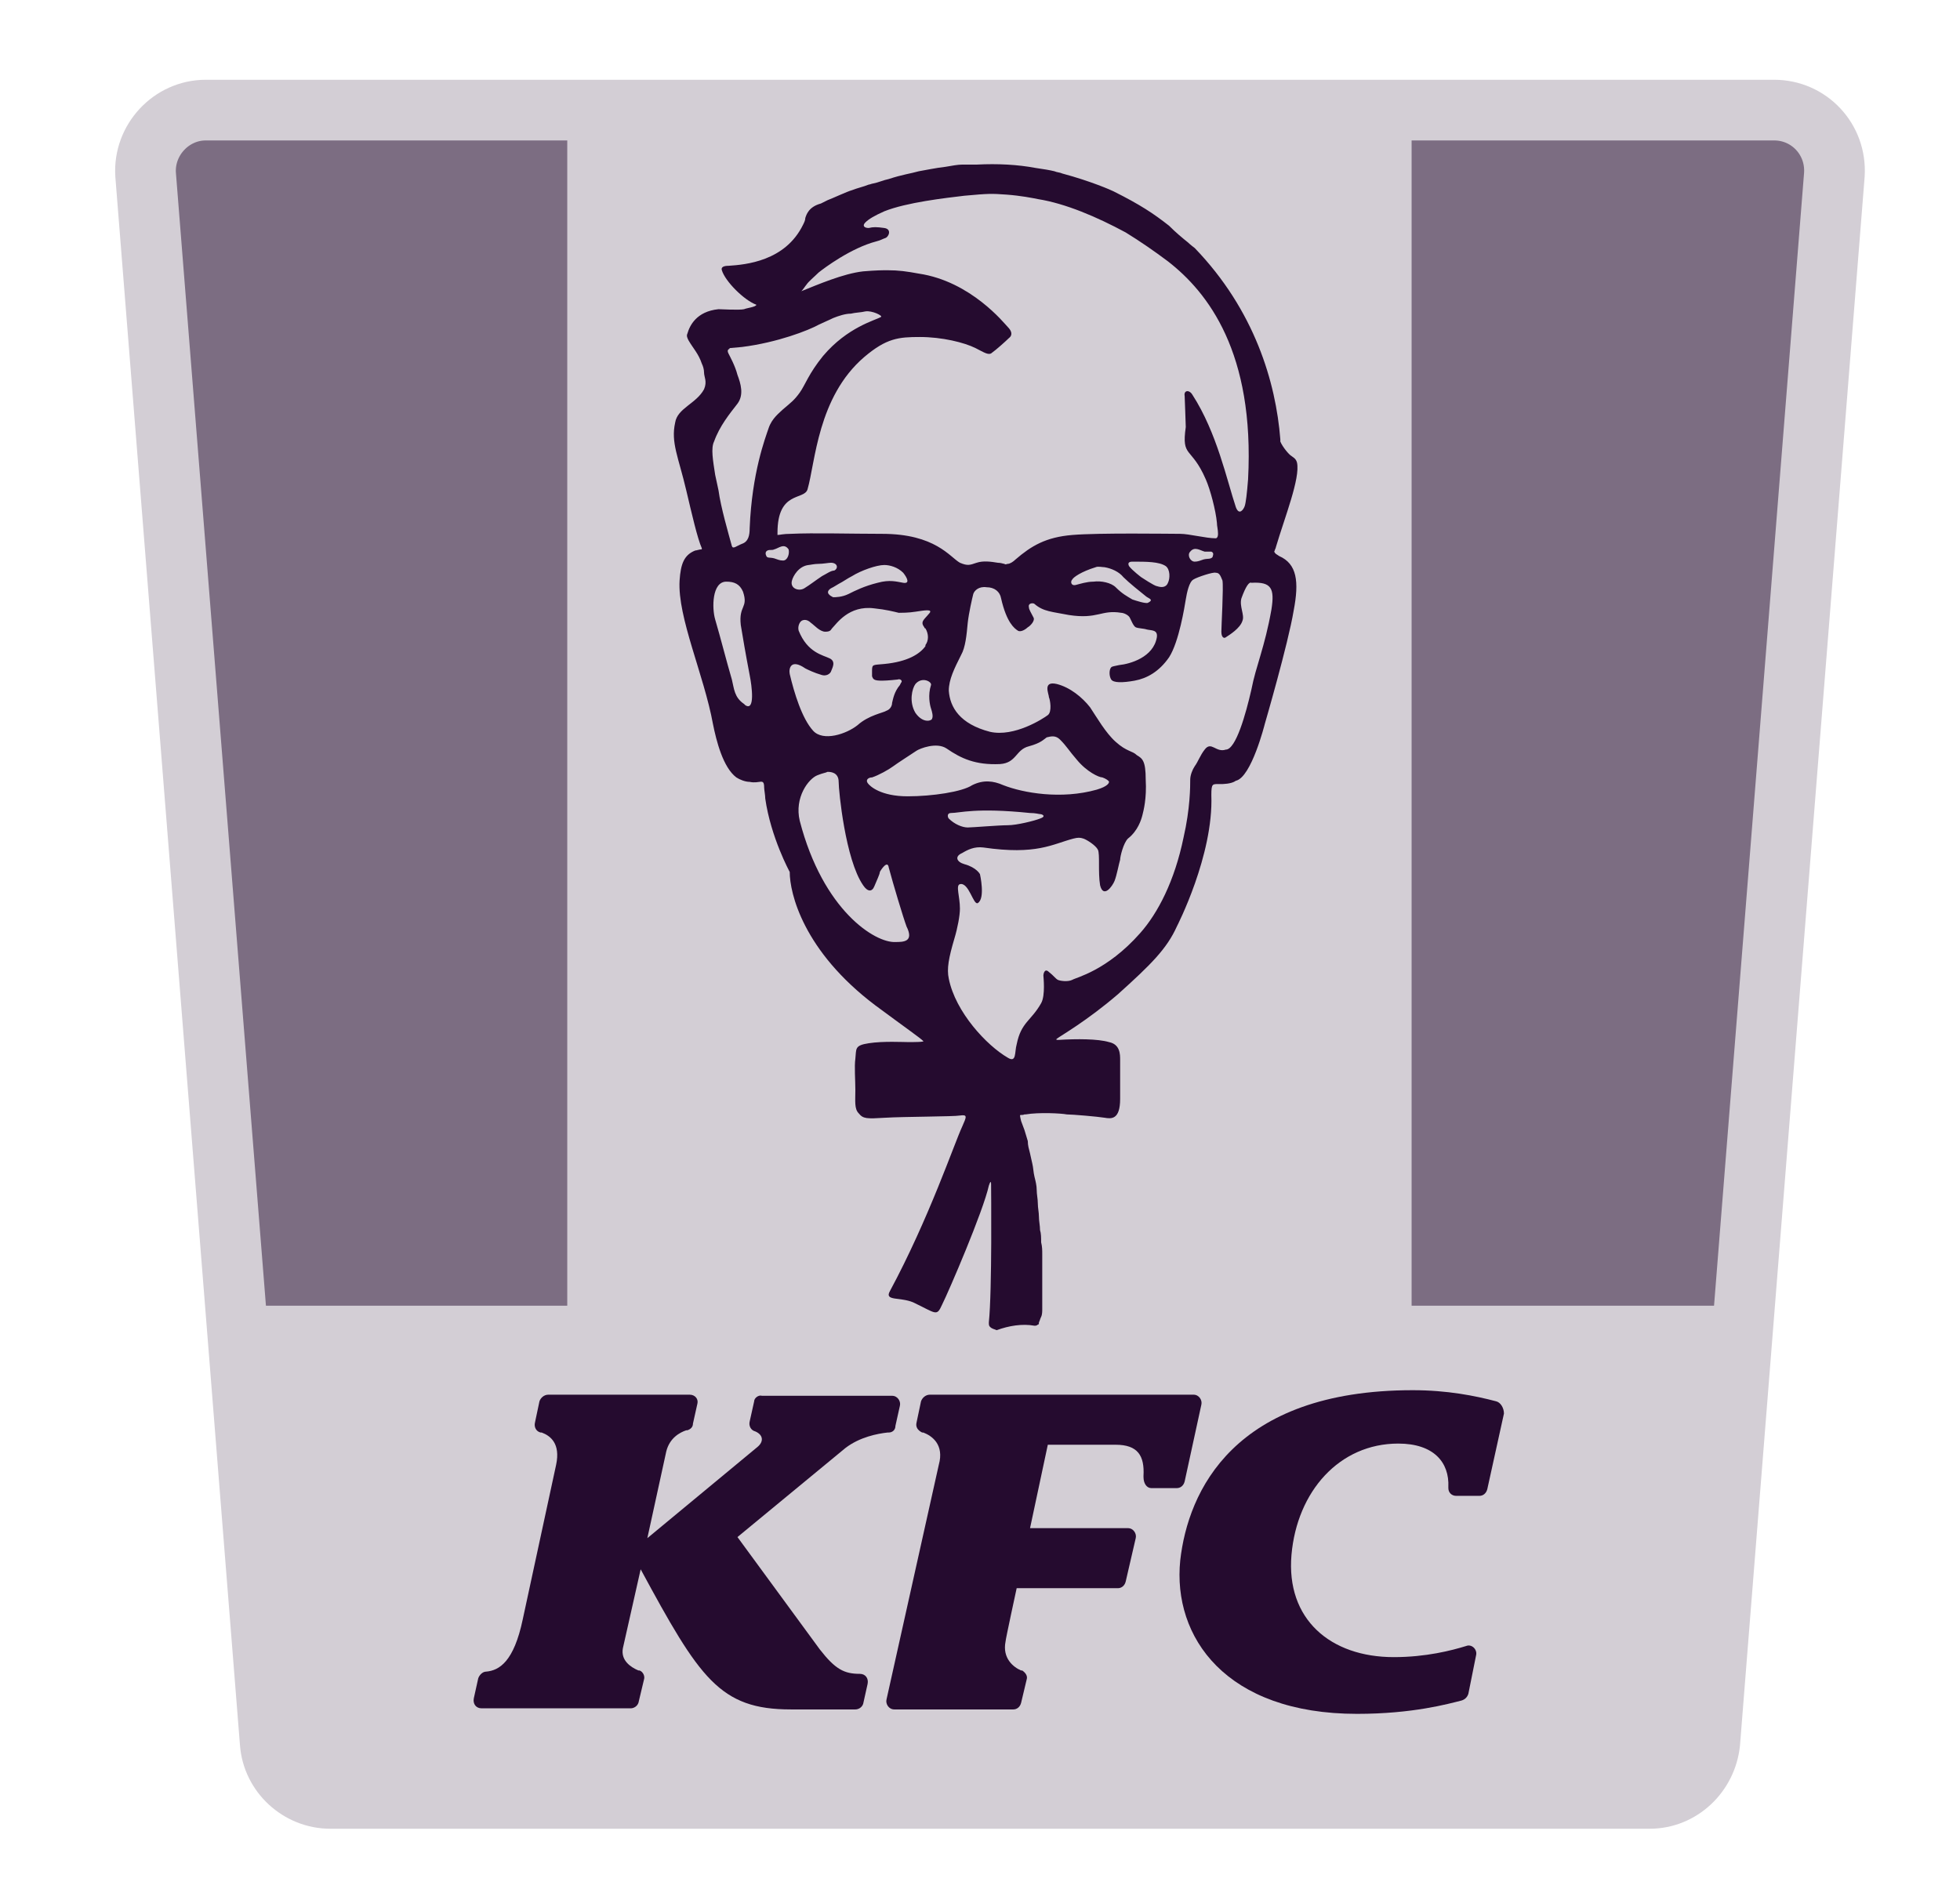 <svg width="62" height="60" viewBox="0 0 62 60" fill="none" xmlns="http://www.w3.org/2000/svg">
<path d="M56.125 3.484H6.507C5.416 3.484 4.536 4.434 4.606 5.525L8.548 55.144C8.618 56.129 9.463 56.903 10.448 56.903H52.184C53.169 56.903 53.979 56.129 54.084 55.144L58.026 5.525C58.096 4.399 57.216 3.484 56.125 3.484Z" fill="#D3CED5"/>
<path d="M17.944 3.835H4.606L7.07 41.313H17.944V3.835Z" fill="#7C6D82"/>
<path d="M57.744 3.87L44.653 3.518V41.313H55.175L57.744 3.87Z" fill="#7C6D82"/>
<path d="M40.219 19.284C40.008 20.481 39.726 21.079 39.585 21.818C39.409 22.592 39.093 23.718 38.776 23.718C38.459 23.824 38.318 23.437 38.107 23.718C37.967 23.894 37.896 24.105 37.791 24.246C37.72 24.352 37.65 24.528 37.65 24.668C37.65 24.88 37.65 25.583 37.439 26.498C37.157 27.871 36.629 28.891 36.066 29.525C35.011 30.721 34.025 30.932 33.92 31.003C33.779 31.073 33.532 31.038 33.462 31.003C33.392 30.968 33.321 30.862 33.181 30.756C33.04 30.616 33.005 30.827 33.005 30.862C33.005 30.897 33.075 31.495 32.934 31.742C32.617 32.305 32.301 32.34 32.16 33.044C32.09 33.29 32.16 33.642 31.878 33.466C31.21 33.079 30.225 32.023 30.013 30.968C29.943 30.651 30.013 30.299 30.189 29.701C30.295 29.349 30.365 28.962 30.365 28.75C30.365 28.363 30.225 28.012 30.365 27.976C30.647 27.906 30.788 28.645 30.928 28.575C31.175 28.434 30.999 27.66 30.999 27.66C30.999 27.66 30.893 27.448 30.506 27.343C30.26 27.273 30.189 27.097 30.436 26.991C30.612 26.885 30.823 26.78 31.104 26.815C32.794 27.061 33.286 26.709 33.955 26.534C34.096 26.498 34.166 26.498 34.272 26.534C34.377 26.569 34.659 26.745 34.729 26.885C34.799 27.026 34.729 27.589 34.799 28.012C34.905 28.434 35.186 28.047 35.257 27.871C35.327 27.695 35.398 27.308 35.433 27.202C35.433 27.097 35.538 26.674 35.679 26.534C35.996 26.287 36.101 25.935 36.137 25.794C36.172 25.654 36.277 25.267 36.242 24.668C36.242 24.07 36.137 24 35.961 23.894C35.82 23.753 35.644 23.789 35.292 23.472C34.975 23.19 34.694 22.698 34.483 22.381C34.236 22.064 33.849 21.748 33.427 21.642C32.969 21.537 33.181 21.959 33.181 22.064C33.216 22.135 33.286 22.522 33.145 22.627C33.005 22.733 32.09 23.331 31.316 23.155C30.365 22.909 30.049 22.381 30.013 21.853C30.013 21.501 30.189 21.149 30.401 20.727C30.541 20.481 30.576 20.094 30.612 19.706C30.647 19.39 30.752 18.932 30.788 18.792C30.823 18.686 30.964 18.545 31.21 18.581C31.456 18.581 31.632 18.721 31.667 18.932C31.843 19.706 32.09 19.883 32.195 19.953C32.301 20.023 32.477 19.883 32.512 19.847C32.582 19.812 32.758 19.636 32.688 19.531C32.617 19.39 32.547 19.284 32.547 19.214C32.512 19.073 32.688 19.073 32.723 19.108C33.005 19.355 33.286 19.355 33.814 19.46C34.729 19.601 34.834 19.284 35.468 19.39C35.538 19.39 35.714 19.46 35.749 19.566C35.785 19.636 35.855 19.812 35.925 19.847C35.996 19.883 36.172 19.883 36.277 19.918C36.418 19.953 36.629 19.918 36.594 20.164C36.489 20.797 35.749 21.009 35.398 21.044C35.257 21.079 35.186 21.079 35.151 21.114C35.081 21.184 35.081 21.396 35.151 21.501C35.222 21.607 35.503 21.607 35.89 21.537C36.277 21.466 36.664 21.255 36.981 20.797C37.298 20.305 37.474 19.179 37.509 18.968C37.544 18.756 37.615 18.404 37.755 18.334C37.861 18.264 38.389 18.088 38.459 18.123C38.565 18.123 38.6 18.193 38.67 18.369C38.706 18.581 38.635 19.812 38.635 19.988C38.635 20.199 38.741 20.199 38.776 20.164C38.882 20.094 39.233 19.883 39.304 19.636C39.374 19.46 39.198 19.179 39.269 18.932C39.409 18.545 39.515 18.404 39.585 18.44C40.219 18.404 40.324 18.616 40.219 19.284ZM32.899 25.9C32.723 25.971 32.16 26.111 31.878 26.111C31.597 26.111 30.752 26.182 30.612 26.182C30.436 26.182 30.189 26.076 30.013 25.9C29.978 25.865 29.943 25.724 30.084 25.724C30.365 25.724 30.858 25.548 32.582 25.724C32.758 25.724 32.864 25.759 32.899 25.759C32.969 25.759 33.11 25.83 32.899 25.9ZM28.711 25.196C27.867 25.196 27.515 24.88 27.445 24.774C27.374 24.668 27.48 24.598 27.585 24.598C27.796 24.528 28.113 24.352 28.254 24.246C28.395 24.141 28.782 23.894 28.993 23.753C29.099 23.683 29.626 23.472 29.943 23.683C30.401 24 30.858 24.211 31.632 24.176C32.16 24.141 32.125 23.718 32.547 23.613C32.934 23.507 33.005 23.402 33.11 23.331C33.251 23.296 33.392 23.261 33.532 23.402C33.744 23.613 33.814 23.753 34.06 24.035C34.377 24.422 34.764 24.598 34.87 24.598C34.975 24.633 35.081 24.704 35.081 24.739C35.081 24.774 35.046 24.88 34.694 24.985C33.568 25.302 32.371 25.091 31.738 24.844C31.421 24.704 31.104 24.668 30.752 24.844C30.436 25.055 29.486 25.196 28.711 25.196ZM28.324 29.806C27.691 29.841 26.037 28.821 25.298 25.971C25.122 25.232 25.579 24.633 25.861 24.528C26.037 24.457 26.107 24.457 26.178 24.422C26.248 24.422 26.529 24.422 26.529 24.739C26.529 25.02 26.741 27.202 27.304 28.012C27.445 28.223 27.585 28.223 27.656 28.047C27.726 27.871 27.832 27.66 27.832 27.589C27.867 27.519 28.078 27.202 28.113 27.448C28.254 27.976 28.571 29.032 28.676 29.314C28.922 29.806 28.571 29.806 28.324 29.806ZM24.981 21.325C24.946 21.149 25.016 20.833 25.474 21.149C25.544 21.185 25.755 21.29 26.002 21.36C26.142 21.396 26.248 21.325 26.283 21.255C26.318 21.149 26.459 20.938 26.248 20.833C26.037 20.727 25.544 20.657 25.263 19.953C25.227 19.812 25.298 19.671 25.368 19.636C25.439 19.601 25.544 19.601 25.65 19.706C25.755 19.777 25.931 19.988 26.107 19.988C26.283 19.988 26.283 19.918 26.318 19.883C26.459 19.742 26.846 19.143 27.656 19.249C28.008 19.284 28.289 19.355 28.43 19.39C28.5 19.39 28.747 19.39 28.958 19.355C29.204 19.32 29.556 19.249 29.38 19.425C29.239 19.601 29.098 19.671 29.239 19.847C29.239 19.847 29.239 19.883 29.274 19.883C29.38 20.058 29.38 20.27 29.274 20.41V20.445C29.098 20.692 28.711 20.938 27.972 21.009C27.62 21.044 27.585 21.009 27.585 21.22C27.585 21.29 27.585 21.325 27.585 21.396C27.62 21.501 27.656 21.537 27.902 21.537C28.078 21.537 28.395 21.501 28.395 21.501C28.465 21.466 28.571 21.537 28.5 21.607L28.465 21.677C28.289 21.888 28.254 22.099 28.219 22.24C28.219 22.346 28.148 22.451 28.043 22.487C27.937 22.557 27.48 22.627 27.128 22.944C26.776 23.226 26.037 23.472 25.72 23.12C25.368 22.733 25.122 21.924 24.981 21.325ZM24.77 17.736C24.664 17.736 24.594 17.701 24.488 17.666C24.348 17.63 24.277 17.666 24.242 17.595C24.207 17.525 24.207 17.454 24.277 17.419C24.348 17.384 24.418 17.419 24.488 17.384C24.629 17.349 24.805 17.173 24.946 17.384C24.981 17.525 24.911 17.736 24.77 17.736ZM23.538 22.275C23.222 22.064 23.222 21.783 23.151 21.501C22.975 20.903 22.799 20.199 22.623 19.601C22.518 19.249 22.518 18.404 22.975 18.404C23.222 18.404 23.398 18.475 23.503 18.721C23.679 19.249 23.362 19.143 23.433 19.777C23.503 20.199 23.573 20.622 23.714 21.36C23.785 21.712 23.89 22.522 23.573 22.311M22.588 13.97C22.764 13.478 23.081 13.091 23.327 12.774C23.538 12.492 23.433 12.141 23.327 11.859C23.257 11.578 23.081 11.261 23.046 11.19C23.011 11.12 23.011 11.085 23.046 11.05C23.046 11.05 23.081 11.05 23.081 11.014L23.468 10.979C24.594 10.838 25.579 10.451 25.896 10.275C26.037 10.205 26.213 10.135 26.354 10.064C26.529 9.994 26.741 9.924 26.917 9.924C27.057 9.888 27.233 9.888 27.374 9.853C27.585 9.818 27.937 9.994 27.867 10.029C27.691 10.135 26.811 10.346 26.037 11.261C25.579 11.824 25.474 12.176 25.298 12.422C25.122 12.668 25.016 12.739 24.77 12.95C24.664 13.056 24.418 13.232 24.313 13.548C24.207 13.865 23.785 14.956 23.714 16.715C23.714 16.927 23.679 17.138 23.468 17.208C23.292 17.278 23.186 17.384 23.151 17.278C23.046 16.891 22.799 16.047 22.729 15.519C22.694 15.343 22.659 15.202 22.623 15.026C22.553 14.569 22.483 14.182 22.588 13.97ZM26.002 18.229C25.791 18.369 25.615 18.51 25.439 18.616C25.263 18.721 24.981 18.616 25.052 18.369C25.087 18.229 25.263 17.912 25.579 17.877C25.615 17.877 25.755 17.841 25.896 17.841C26.037 17.841 26.213 17.806 26.283 17.806C26.494 17.806 26.529 17.982 26.389 18.053C26.283 18.053 26.142 18.158 26.002 18.229ZM26.283 18.616C26.354 18.581 26.354 18.581 26.529 18.475C26.67 18.404 26.811 18.299 26.952 18.229C27.233 18.053 27.726 17.877 27.972 17.877C28.148 17.877 28.395 17.947 28.571 18.123C28.711 18.299 28.782 18.475 28.571 18.44C28.36 18.404 28.148 18.334 27.761 18.44C27.339 18.545 27.057 18.686 26.846 18.792C26.635 18.897 26.424 18.897 26.354 18.897C26.283 18.862 26.072 18.756 26.283 18.616ZM29.45 22.416C29.486 22.522 29.521 22.663 29.486 22.733C29.486 22.803 29.204 22.909 28.958 22.557C28.747 22.205 28.852 21.783 28.958 21.642C29.169 21.396 29.486 21.572 29.45 21.677C29.345 21.994 29.415 22.311 29.45 22.416ZM36.313 19.073C36.242 19.108 35.925 19.003 35.82 18.968C35.644 18.862 35.503 18.792 35.292 18.581C35.151 18.44 34.834 18.369 34.588 18.404C34.377 18.404 34.166 18.475 34.025 18.51C33.884 18.545 33.849 18.404 33.92 18.334C33.955 18.264 34.201 18.088 34.659 17.947C34.729 17.912 34.87 17.947 34.94 17.947C35.151 17.982 35.398 18.088 35.538 18.264C35.714 18.44 36.066 18.721 36.242 18.862C36.313 18.932 36.524 18.968 36.313 19.073ZM36.101 18.264C36.101 18.264 35.82 18.053 35.714 17.912C35.679 17.841 35.679 17.771 35.82 17.771C36.277 17.771 36.664 17.771 36.876 17.912C37.016 18.017 37.016 18.299 36.946 18.44C36.876 18.616 36.7 18.581 36.594 18.545C36.524 18.545 36.101 18.264 36.101 18.264ZM38.354 17.63C38.283 17.701 38.213 17.666 38.072 17.701C37.967 17.736 37.896 17.771 37.791 17.771C37.65 17.771 37.544 17.56 37.65 17.454C37.791 17.278 37.967 17.419 38.107 17.454C38.178 17.454 38.248 17.454 38.318 17.454C38.389 17.49 38.389 17.525 38.354 17.63ZM25.509 9.009C25.579 8.903 25.755 8.762 25.896 8.622C26.072 8.481 26.917 7.847 27.726 7.636C27.867 7.601 27.902 7.566 28.008 7.531C28.113 7.495 28.219 7.249 27.972 7.214C27.726 7.179 27.62 7.179 27.48 7.214C27.339 7.214 27.268 7.143 27.374 7.038C27.48 6.932 27.656 6.827 27.972 6.686C28.676 6.404 29.908 6.264 30.506 6.193C31.28 6.123 31.351 6.123 31.843 6.158C32.301 6.193 32.653 6.264 32.829 6.299C33.709 6.44 34.694 6.862 35.609 7.355C36.066 7.636 36.524 7.953 36.946 8.27C38.213 9.255 39.691 11.155 39.48 15.167C39.444 15.624 39.409 15.906 39.374 16.012C39.339 16.117 39.198 16.328 39.093 16.047C38.811 15.202 38.494 13.689 37.72 12.492C37.615 12.316 37.439 12.352 37.474 12.528C37.474 12.598 37.509 13.372 37.509 13.513C37.368 14.498 37.685 14.111 38.142 15.167C38.283 15.484 38.459 16.152 38.494 16.539C38.494 16.645 38.529 16.75 38.529 16.891C38.529 17.032 38.459 17.032 38.459 17.032C38.142 17.032 37.615 16.891 37.333 16.891C37.016 16.891 34.764 16.856 33.92 16.927C33.075 16.997 32.617 17.278 32.125 17.701C32.054 17.771 31.949 17.841 31.878 17.841C31.843 17.841 31.808 17.877 31.773 17.841C31.738 17.841 31.667 17.806 31.562 17.806C31.351 17.771 31.104 17.736 30.893 17.806C30.682 17.877 30.612 17.912 30.365 17.806C30.049 17.63 29.591 16.891 27.902 16.891C26.952 16.891 25.72 16.856 25.016 16.891C24.77 16.891 24.664 16.927 24.594 16.927C24.594 16.891 24.594 16.856 24.594 16.856C24.594 15.519 25.439 15.836 25.544 15.484C25.791 14.639 25.861 12.563 27.339 11.296C28.043 10.698 28.43 10.663 29.098 10.663C29.802 10.663 30.506 10.838 30.858 11.014C31.14 11.155 31.28 11.261 31.386 11.155C31.491 11.085 31.808 10.803 31.914 10.698C32.054 10.592 31.984 10.451 31.878 10.346C31.773 10.24 30.717 8.903 29.063 8.657C28.676 8.586 28.43 8.551 28.078 8.551C27.902 8.551 27.726 8.551 27.304 8.586C26.67 8.657 25.861 9.009 25.333 9.22C25.368 9.22 25.474 9.044 25.509 9.009ZM24.981 27.589C24.981 28.258 25.404 30.088 27.691 31.812C28.641 32.516 29.098 32.833 29.204 32.938C29.274 32.973 28.852 32.973 28.747 32.973C28.571 32.973 27.937 32.938 27.48 33.009C27.022 33.079 27.093 33.184 27.057 33.501C27.022 33.748 27.057 34.17 27.057 34.487C27.057 34.839 27.022 35.085 27.163 35.226C27.304 35.402 27.409 35.402 28.008 35.366C28.571 35.331 30.189 35.331 30.365 35.296C30.612 35.261 30.576 35.331 30.436 35.648C30.189 36.176 29.38 38.569 28.148 40.856C27.972 41.173 28.465 41.032 28.887 41.208C29.626 41.56 29.626 41.666 29.802 41.278C30.013 40.856 31.104 38.322 31.28 37.513C31.316 37.407 31.351 37.337 31.351 37.478C31.351 37.583 31.386 40.821 31.28 41.841C31.28 41.912 31.28 41.947 31.316 41.982C31.386 42.053 31.456 42.053 31.527 42.088C31.914 41.947 32.336 41.877 32.723 41.947C32.758 41.947 32.794 41.947 32.829 41.912C32.864 41.912 32.864 41.877 32.864 41.841C32.899 41.771 32.899 41.736 32.934 41.666C32.969 41.595 32.969 41.49 32.969 41.419C32.969 41.384 32.969 41.314 32.969 41.278C32.969 41.208 32.969 41.138 32.969 41.067C32.969 40.997 32.969 40.891 32.969 40.821C32.969 40.715 32.969 40.645 32.969 40.539C32.969 40.434 32.969 40.328 32.969 40.223C32.969 40.117 32.969 40.152 32.969 40.047C32.969 39.941 32.969 39.8 32.969 39.695C32.969 39.554 32.969 39.449 32.934 39.308C32.934 39.167 32.934 39.026 32.899 38.921C32.899 38.78 32.864 38.639 32.864 38.498C32.864 38.358 32.829 38.217 32.829 38.076C32.829 37.935 32.794 37.794 32.794 37.654C32.794 37.513 32.758 37.372 32.723 37.231C32.688 37.091 32.688 36.95 32.653 36.809C32.617 36.668 32.617 36.633 32.582 36.492C32.547 36.352 32.512 36.246 32.512 36.105C32.477 36 32.442 35.859 32.406 35.754C32.371 35.648 32.336 35.578 32.301 35.472C32.301 35.472 32.266 35.331 32.266 35.296C32.266 35.261 32.336 35.296 32.406 35.261H32.442C32.864 35.19 33.568 35.226 33.744 35.261C33.92 35.261 34.729 35.331 34.94 35.366C35.151 35.402 35.433 35.437 35.433 34.768C35.433 34.592 35.433 34.487 35.433 34.311C35.433 34.275 35.433 34.275 35.433 34.24C35.433 34.205 35.433 34.17 35.433 34.099C35.433 34.064 35.433 34.064 35.433 34.029C35.433 33.994 35.433 33.994 35.433 33.959C35.433 33.924 35.433 33.924 35.433 33.888C35.433 33.853 35.433 33.818 35.433 33.783V33.748C35.433 33.712 35.433 33.712 35.433 33.677V33.642C35.433 33.607 35.433 33.607 35.433 33.607C35.433 33.572 35.433 33.572 35.433 33.536C35.433 33.361 35.433 33.044 35.081 32.973C34.729 32.868 34.06 32.868 33.497 32.903C33.427 32.903 33.392 32.903 33.427 32.868C33.568 32.762 34.377 32.305 35.362 31.46C36.418 30.51 36.911 30.017 37.227 29.314C37.227 29.314 38.389 27.061 38.318 25.161C38.318 24.774 38.354 24.809 38.6 24.809C38.67 24.809 38.952 24.809 39.093 24.704C39.585 24.598 40.008 22.909 40.008 22.909C40.008 22.909 40.747 20.375 40.922 19.32C41.098 18.404 41.028 17.841 40.465 17.595L40.359 17.525C40.324 17.49 40.289 17.454 40.324 17.419C40.324 17.384 40.359 17.349 40.359 17.314C40.641 16.363 41.134 15.132 41.028 14.639C40.993 14.498 40.887 14.463 40.852 14.428C40.782 14.393 40.571 14.146 40.5 13.97C40.5 13.935 40.5 13.935 40.5 13.9C40.359 12.105 39.691 9.818 37.791 7.847C37.791 7.847 37.65 7.742 37.579 7.671C37.404 7.531 37.192 7.355 36.981 7.143C36.489 6.756 36.066 6.475 35.222 6.053C35.151 6.017 34.518 5.736 33.603 5.49C33.532 5.454 33.427 5.454 33.356 5.419C33.216 5.384 33.005 5.349 32.758 5.314C32.195 5.208 31.562 5.173 30.893 5.208C30.823 5.208 30.717 5.208 30.682 5.208C30.647 5.208 30.612 5.208 30.576 5.208C30.541 5.208 30.471 5.208 30.436 5.208C30.295 5.208 30.119 5.243 29.908 5.278C29.591 5.314 29.274 5.384 29.063 5.419C28.817 5.49 28.535 5.525 28.113 5.665C27.937 5.701 27.796 5.771 27.62 5.806C27.585 5.806 27.515 5.841 27.48 5.841C27.304 5.912 27.128 5.947 26.952 6.017C26.811 6.053 26.283 6.299 26.178 6.334C26.107 6.369 26.037 6.404 25.966 6.44C25.579 6.545 25.509 6.792 25.474 6.897C25.474 6.968 25.439 7.038 25.404 7.108C24.84 8.27 23.573 8.375 23.046 8.41C22.905 8.41 22.799 8.446 22.834 8.551C22.94 8.903 23.538 9.501 23.925 9.642C23.925 9.712 23.609 9.748 23.538 9.783C23.398 9.818 22.764 9.783 22.729 9.783C22.025 9.853 21.814 10.311 21.744 10.557C21.709 10.627 21.744 10.698 21.779 10.768C21.92 11.014 22.096 11.19 22.201 11.507C22.236 11.578 22.271 11.683 22.271 11.789C22.271 11.929 22.377 12.07 22.271 12.316C22.025 12.774 21.427 12.915 21.357 13.372C21.216 14.006 21.462 14.463 21.709 15.519C21.884 16.258 22.06 17.032 22.201 17.349C22.201 17.384 22.201 17.384 22.166 17.384C22.131 17.384 22.025 17.419 21.99 17.419C21.638 17.56 21.532 17.841 21.497 18.369C21.427 19.531 22.271 21.36 22.553 22.909C22.659 23.437 22.87 24.281 23.292 24.598C23.398 24.668 23.573 24.739 23.714 24.739C24.031 24.809 24.172 24.598 24.172 24.915C24.172 24.985 24.207 25.161 24.207 25.267C24.383 26.498 24.981 27.589 24.981 27.589Z" fill="#250B2F"/>
<path d="M47.328 44.339C46.659 44.163 45.78 43.987 44.689 43.987C39.023 43.987 37.58 47.19 37.334 49.372C37.088 51.8 38.777 54.228 42.929 54.228C44.689 54.228 45.815 53.911 46.237 53.805C46.343 53.77 46.413 53.7 46.448 53.594L46.695 52.362C46.73 52.187 46.554 52.011 46.378 52.081C45.92 52.222 45.111 52.433 44.09 52.433C42.085 52.433 40.677 51.236 40.853 49.196C41.029 47.19 42.366 45.676 44.231 45.676C45.357 45.676 45.85 46.275 45.815 47.049C45.815 47.049 45.815 47.049 45.815 47.084C45.815 47.225 45.92 47.33 46.061 47.33H46.8C46.906 47.33 47.011 47.26 47.047 47.119L47.574 44.726C47.574 44.55 47.469 44.374 47.328 44.339Z" fill="#250B2F"/>
<path d="M23.856 44.34L23.715 44.974C23.68 45.114 23.75 45.255 23.891 45.291C24.137 45.396 24.172 45.607 23.961 45.783L20.477 48.669L21.076 45.924C21.181 45.502 21.498 45.326 21.709 45.255H21.744C21.85 45.22 21.92 45.15 21.92 45.044L22.061 44.411C22.096 44.27 21.991 44.129 21.815 44.129H17.346C17.205 44.129 17.099 44.235 17.064 44.34L16.923 45.009C16.888 45.15 16.958 45.291 17.099 45.326C17.134 45.326 17.134 45.326 17.134 45.326C17.416 45.431 17.733 45.678 17.592 46.346L16.536 51.238C16.255 52.575 15.797 52.856 15.375 52.892C15.269 52.892 15.164 52.997 15.128 53.103L14.988 53.736C14.953 53.912 15.058 54.053 15.234 54.053H19.95C20.055 54.053 20.161 53.982 20.196 53.877L20.372 53.138C20.407 53.032 20.337 52.892 20.231 52.856H20.196C19.95 52.751 19.633 52.54 19.703 52.153L20.266 49.654C22.131 53.103 22.765 54.088 25.017 54.088H27.058C27.164 54.088 27.269 54.018 27.304 53.912L27.445 53.279C27.48 53.103 27.375 52.962 27.199 52.962C26.706 52.962 26.425 52.821 25.932 52.188L23.328 48.634L26.741 45.818C27.199 45.466 27.762 45.361 28.079 45.326C28.079 45.326 28.079 45.326 28.114 45.326C28.219 45.326 28.325 45.255 28.325 45.114L28.466 44.481C28.501 44.34 28.395 44.164 28.219 44.164H24.102C23.997 44.129 23.856 44.235 23.856 44.34Z" fill="#250B2F"/>
<path d="M36.418 47.085H37.228C37.333 47.085 37.439 47.015 37.474 46.874L38.002 44.446C38.037 44.305 37.931 44.129 37.755 44.129H29.415C29.275 44.129 29.169 44.235 29.134 44.34L28.993 45.009C28.958 45.15 29.028 45.255 29.169 45.326H29.204C29.486 45.431 29.873 45.713 29.697 46.346L28.043 53.772C28.008 53.912 28.113 54.088 28.289 54.088H32.055C32.16 54.088 32.266 54.018 32.301 53.877L32.477 53.138C32.512 53.032 32.442 52.927 32.336 52.856H32.301C32.055 52.751 31.703 52.469 31.808 51.941C31.808 51.871 32.16 50.252 32.16 50.252H35.362C35.468 50.252 35.574 50.182 35.609 50.041L35.926 48.669C35.961 48.528 35.855 48.352 35.679 48.352H32.583L33.145 45.713H35.292C35.996 45.713 36.207 46.065 36.172 46.698C36.172 46.698 36.172 46.698 36.172 46.733C36.172 46.944 36.278 47.085 36.418 47.085Z" fill="#250B2F"/>
<path d="M56.125 3.484H6.507C5.416 3.484 4.536 4.434 4.606 5.525L8.548 55.144C8.618 56.129 9.463 56.903 10.448 56.903H52.184C53.169 56.903 53.979 56.129 54.084 55.144L58.026 5.525C58.096 4.399 57.216 3.484 56.125 3.484Z" stroke="#D3CED5" stroke-width="1.92"/>
</svg>

